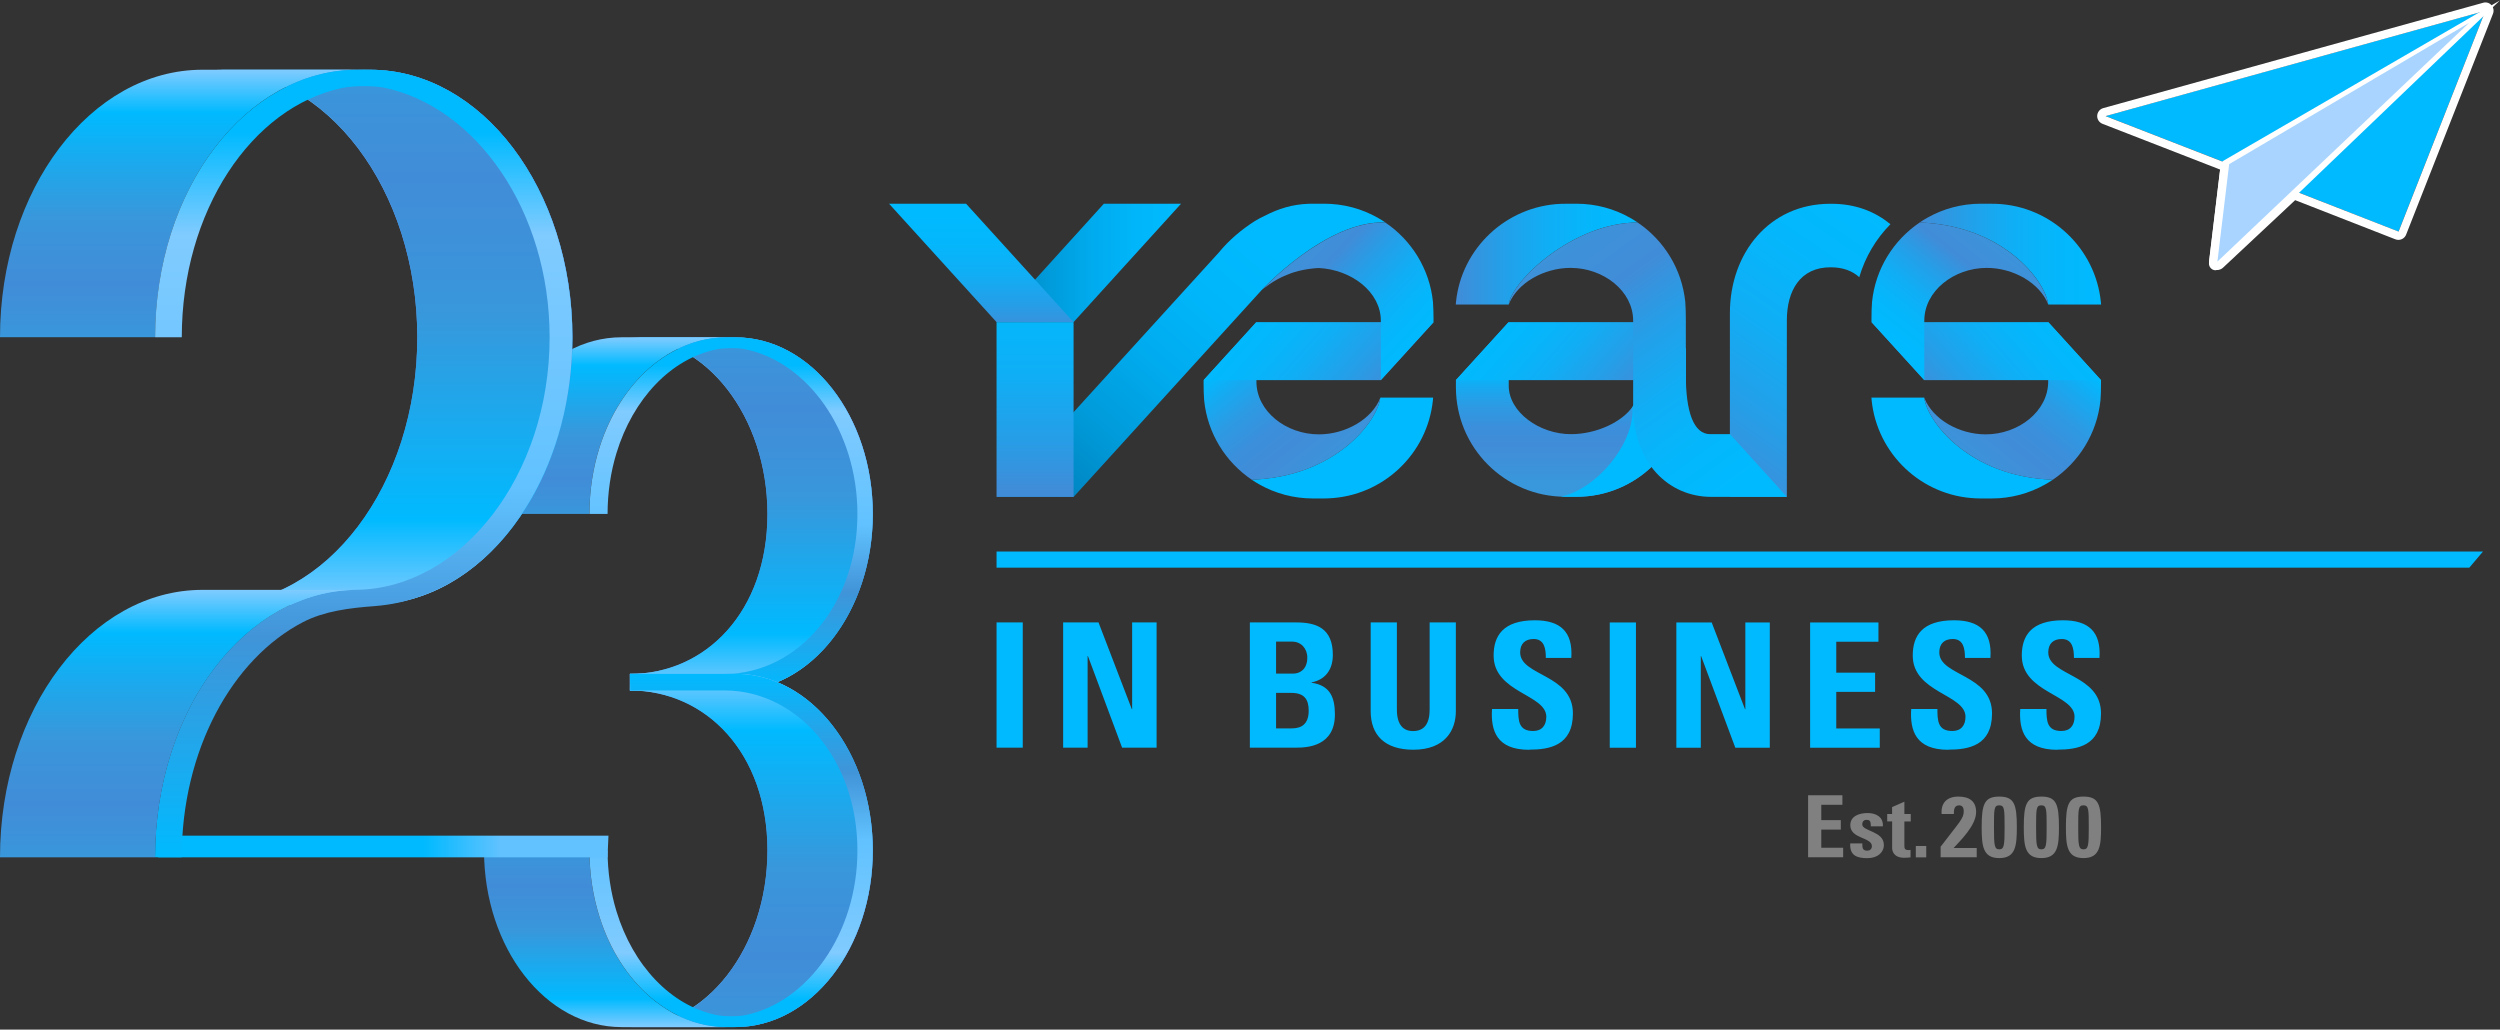 <?xml version="1.0" encoding="UTF-8"?> <svg xmlns="http://www.w3.org/2000/svg" xmlns:xlink="http://www.w3.org/1999/xlink" id="Layer_2" viewBox="0 0 373.94 154"><rect x="0" y="0" width="373.94" height="154" fill="#333333" stroke="none"/><defs><style>.cls-1{fill:url(#linear-gradient-2);}.cls-2,.cls-3{fill:#fff;}.cls-4{fill:url(#linear-gradient-17);}.cls-5{fill:url(#linear-gradient-15);}.cls-6{fill:url(#linear-gradient-18);}.cls-7{fill:url(#linear-gradient-28);}.cls-8{fill:url(#linear-gradient-14);}.cls-9{fill:url(#linear-gradient-20);}.cls-10{fill:url(#linear-gradient-6);}.cls-11{fill:url(#linear-gradient-11);}.cls-3{stroke:#fff;stroke-miterlimit:10;stroke-width:.73px;}.cls-12{fill:url(#linear-gradient-10);}.cls-13{fill:gray;}.cls-14{fill:url(#linear-gradient-16);}.cls-15{fill:url(#linear-gradient-31);}.cls-16{fill:#61b1ff;opacity:.55;}.cls-17{fill:url(#linear-gradient-21);}.cls-18{fill:#00baff;}.cls-19{fill:url(#linear-gradient-25);}.cls-20{fill:url(#linear-gradient-5);}.cls-21{fill:none;}.cls-22{fill:url(#linear-gradient-7);}.cls-23{fill:url(#linear-gradient-24);}.cls-24{fill:url(#linear-gradient-9);}.cls-25{fill:url(#linear-gradient-22);}.cls-26{fill:url(#linear-gradient-3);}.cls-27{fill:url(#linear-gradient);}.cls-28{fill:url(#linear-gradient-27);}.cls-29{fill:url(#linear-gradient-29);}.cls-30{fill:url(#linear-gradient-30);}.cls-31{fill:url(#linear-gradient-23);}.cls-32{fill:url(#linear-gradient-19);}.cls-33{fill:url(#linear-gradient-4);}.cls-34{fill:url(#linear-gradient-8);}.cls-35{fill:url(#linear-gradient-12);}.cls-36{fill:url(#linear-gradient-13);}.cls-37{fill:url(#linear-gradient-26);}</style><linearGradient id="linear-gradient" x1="-8730.67" y1="-2751.86" x2="-8745.33" y2="-2733.33" gradientTransform="translate(-8436.83 -2681.06) rotate(-180)" gradientUnits="userSpaceOnUse"><stop offset="0" stop-color="#3997db"></stop><stop offset=".33" stop-color="#418cd8"></stop><stop offset=".49" stop-color="#3b8fdb"></stop><stop offset=".67" stop-color="#2d9ae3"></stop><stop offset=".86" stop-color="#14abf2"></stop><stop offset="1" stop-color="#00baff"></stop></linearGradient><linearGradient id="linear-gradient-2" x1="398.84" y1="-2751.86" x2="384.18" y2="-2733.33" gradientTransform="translate(-198.4 -2681.06) scale(1 -1)" xlink:href="#linear-gradient"></linearGradient><linearGradient id="linear-gradient-3" x1="254.54" y1="69.99" x2="280.84" y2="31.74" gradientUnits="userSpaceOnUse"><stop offset="0" stop-color="#418cd8"></stop><stop offset=".25" stop-color="#249fe8"></stop><stop offset=".5" stop-color="#10aef5"></stop><stop offset=".76" stop-color="#04b7fc"></stop><stop offset="1" stop-color="#00baff"></stop></linearGradient><linearGradient id="linear-gradient-4" x1="234.96" y1="72.11" x2="234.96" y2="55.31" gradientTransform="matrix(1, 0, 0, 1, 0, 0)" xlink:href="#linear-gradient"></linearGradient><linearGradient id="linear-gradient-5" x1="-7685.5" y1="44.56" x2="-7667.91" y2="60.15" gradientTransform="translate(-7379.42) rotate(-180) scale(1 -1)" gradientUnits="userSpaceOnUse"><stop offset="0" stop-color="#00baff"></stop><stop offset=".24" stop-color="#04b7fc"></stop><stop offset=".5" stop-color="#10aef5"></stop><stop offset=".75" stop-color="#249fe8"></stop><stop offset="1" stop-color="#418cd8"></stop></linearGradient><linearGradient id="linear-gradient-6" x1="188.22" y1="44.54" x2="205.85" y2="60.16" gradientTransform="matrix(1, 0, 0, 1, 0, 0)" xlink:href="#linear-gradient-5"></linearGradient><linearGradient id="linear-gradient-7" x1="225.96" y1="44.54" x2="243.59" y2="60.16" gradientTransform="matrix(1, 0, 0, 1, 0, 0)" xlink:href="#linear-gradient-5"></linearGradient><linearGradient id="linear-gradient-8" x1="-8809.57" y1="-2763.57" x2="-8823.01" y2="-2785.08" gradientTransform="translate(-8577.28 -2737.81) rotate(-180)" gradientUnits="userSpaceOnUse"><stop offset="0" stop-color="#2a71a9"></stop><stop offset=".69" stop-color="#5980d5"></stop></linearGradient><linearGradient id="linear-gradient-9" x1="158.15" y1="77.04" x2="191.63" y2="38.12" gradientUnits="userSpaceOnUse"><stop offset="0" stop-color="#0080bb"></stop><stop offset=".02" stop-color="#0081bd"></stop><stop offset=".27" stop-color="#009ad9"></stop><stop offset=".52" stop-color="#00abee"></stop><stop offset=".76" stop-color="#00b6fa"></stop><stop offset="1" stop-color="#00baff"></stop></linearGradient><linearGradient id="linear-gradient-10" x1="154.82" y1="73.57" x2="154.82" y2="39.36" xlink:href="#linear-gradient-3"></linearGradient><linearGradient id="linear-gradient-11" x1="149.06" y1="39.33" x2="176.66" y2="39.33" xlink:href="#linear-gradient-9"></linearGradient><linearGradient id="linear-gradient-12" x1="146.78" y1="49.8" x2="146.78" y2="32.08" xlink:href="#linear-gradient-3"></linearGradient><linearGradient id="linear-gradient-13" x1="217.75" y1="38.01" x2="244.96" y2="38.01" xlink:href="#linear-gradient-3"></linearGradient><linearGradient id="linear-gradient-14" x1="229.23" y1="30.04" x2="259.77" y2="72.66" gradientUnits="userSpaceOnUse"><stop offset="0" stop-color="#3997db"></stop><stop offset=".33" stop-color="#418cd8"></stop><stop offset=".5" stop-color="#249fe8"></stop><stop offset=".67" stop-color="#10aef5"></stop><stop offset=".84" stop-color="#04b7fc"></stop><stop offset="1" stop-color="#00baff"></stop></linearGradient><linearGradient id="linear-gradient-15" x1="287.13" y1="38.01" x2="314.26" y2="38.01" xlink:href="#linear-gradient-3"></linearGradient><linearGradient id="linear-gradient-16" x1="300.35" y1="34.24" x2="285.69" y2="52.77" xlink:href="#linear-gradient-14"></linearGradient><linearGradient id="linear-gradient-17" x1="3338.2" y1="32.83" x2="3358.45" y2="51.73" gradientTransform="translate(-3145.97)" xlink:href="#linear-gradient-14"></linearGradient><linearGradient id="linear-gradient-18" x1="-6071.13" y1="9256.92" x2="-6018.3" y2="9256.92" gradientTransform="translate(-9144.54 6121.59) rotate(90) scale(1 -1)" gradientUnits="userSpaceOnUse"><stop offset="0" stop-color="#80cbff"></stop><stop offset=".11" stop-color="#61b2ff"></stop><stop offset=".33" stop-color="#5998ff"></stop><stop offset=".49" stop-color="#558ddb"></stop><stop offset=".92" stop-color="#5680d8"></stop><stop offset="1" stop-color="#61b2ff"></stop></linearGradient><linearGradient id="linear-gradient-19" x1="-7905.49" y1="103.29" x2="-7905.49" y2="50.46" gradientTransform="translate(-7793.11) rotate(-180) scale(1 -1)" gradientUnits="userSpaceOnUse"><stop offset="0" stop-color="#80cbff"></stop><stop offset=".16" stop-color="#00baff"></stop><stop offset=".55" stop-color="#3997db"></stop><stop offset=".8" stop-color="#418cd8"></stop><stop offset="1" stop-color="#3997db"></stop></linearGradient><linearGradient id="linear-gradient-20" x1="-6071.13" y1="-1876.55" x2="-6044.72" y2="-1876.55" gradientTransform="translate(-1785.98 6121.59) rotate(90)" xlink:href="#linear-gradient-19"></linearGradient><linearGradient id="linear-gradient-21" x1="-7902.46" y1="103.29" x2="-7902.46" y2="50.44" gradientTransform="translate(-7793.11) rotate(-180) scale(1 -1)" gradientUnits="userSpaceOnUse"><stop offset="0" stop-color="#00baff"></stop><stop offset=".28" stop-color="#4194d8"></stop><stop offset=".47" stop-color="#61c2ff"></stop><stop offset=".79" stop-color="#80cbff"></stop><stop offset=".92" stop-color="#00baff"></stop></linearGradient><linearGradient id="linear-gradient-22" x1="-4517.55" y1="9256.92" x2="-4464.72" y2="9256.92" gradientTransform="translate(-9144.54 -4363.93) rotate(-90)" xlink:href="#linear-gradient-18"></linearGradient><linearGradient id="linear-gradient-23" x1="-7905.49" y1="1656.87" x2="-7905.49" y2="1604.04" gradientTransform="translate(-7793.11 1757.66) rotate(-180)" xlink:href="#linear-gradient-19"></linearGradient><linearGradient id="linear-gradient-24" x1="-4517.55" y1="-1876.55" x2="-4491.14" y2="-1876.55" gradientTransform="translate(-1785.98 -4363.93) rotate(-90) scale(1 -1)" xlink:href="#linear-gradient-19"></linearGradient><linearGradient id="linear-gradient-25" x1="-7902.46" y1="1656.87" x2="-7902.46" y2="1604.02" gradientTransform="translate(-7793.11 1757.66) rotate(-180)" xlink:href="#linear-gradient-21"></linearGradient><linearGradient id="linear-gradient-26" x1="23.65" y1="126.62" x2="91.01" y2="126.62" gradientUnits="userSpaceOnUse"><stop offset=".05" stop-color="#00baff"></stop><stop offset=".31" stop-color="#00baff"></stop><stop offset=".59" stop-color="#00baff"></stop><stop offset=".76" stop-color="#61c2ff"></stop></linearGradient><linearGradient id="linear-gradient-27" x1="-6111.15" y1="9203.41" x2="-6031.14" y2="9203.41" xlink:href="#linear-gradient-18"></linearGradient><linearGradient id="linear-gradient-28" x1="-7851.98" y1="90.45" x2="-7851.98" y2="10.44" xlink:href="#linear-gradient-19"></linearGradient><linearGradient id="linear-gradient-29" x1="-6111.15" y1="-1812.73" x2="-6071.15" y2="-1812.73" gradientTransform="translate(-1785.98 6121.59) rotate(90)" gradientUnits="userSpaceOnUse"><stop offset="0" stop-color="#80cbff"></stop><stop offset=".16" stop-color="#00baff"></stop><stop offset=".55" stop-color="#3997db"></stop><stop offset=".8" stop-color="#418cd8"></stop><stop offset="1" stop-color="#3997db"></stop></linearGradient><linearGradient id="linear-gradient-30" x1="54.42" y1="128.24" x2="54.42" y2="10.42" gradientTransform="matrix(1, 0, 0, 1, 0, 0)" xlink:href="#linear-gradient-21"></linearGradient><linearGradient id="linear-gradient-31" x1="-6033.36" y1="-1812.73" x2="-5993.35" y2="-1812.73" gradientTransform="translate(-1785.98 6121.59) rotate(90)" xlink:href="#linear-gradient-19"></linearGradient></defs><g id="Layer_1-2"><g><g><path class="cls-18" d="m287.82,59.48c.42,3.52,6.68,11.83,19.24,12.27h0c-.37.25-.76.49-1.15.71h0,0c-2.37,1.34-5.11,2.1-8.02,2.1h-1.15c-.24,0-.98,0-1.21-.02-8.15-.35-14.77-6.66-15.58-14.69h0c0-.13-.02-.25-.03-.38h7.9Z"></path><path class="cls-27" d="m307.05,71.76c3.92-2.65,6.63-6.94,7.13-11.9.06-.79.08-1.6.08-2.41v-.59l-7.9-8.68v8.9c0,4.43-4.42,7.89-9.35,7.89-3.98,0-7.93-2.26-9.18-5.46.45,3.53,6.69,11.8,19.22,12.25Z"></path><path class="cls-18" d="m206.46,59.48c-.42,3.52-6.68,11.83-19.24,12.27h0c.37.25.76.49,1.15.71h0,0c2.37,1.34,5.11,2.1,8.02,2.1h1.15c.24,0,.98,0,1.21-.02,8.15-.35,14.77-6.66,15.58-14.69h0c0-.13.02-.25.03-.38h-7.9Z"></path><path class="cls-1" d="m187.24,71.76c-3.92-2.65-6.63-6.94-7.13-11.9-.06-.79-.08-1.6-.08-2.41v-.59l7.9-8.68v8.9c0,4.43,4.42,7.89,9.35,7.89,3.98,0,7.93-2.26,9.18-5.46-.44,3.53-6.69,11.8-19.22,12.25Z"></path><path class="cls-26" d="m282.76,33.54c-2.31-1.92-5.27-3.06-8.82-3.06h-.1s-.1,0-.1,0c-9.04,0-14.99,7.33-14.99,16.36v27.47h8.52v-26.39c0-4.41,1.97-7.96,6.57-7.94,1.82,0,3.22.54,4.26,1.48.88-3,2.48-5.71,4.66-7.92Z"></path><path class="cls-33" d="m252.16,52.05l-7.96,8.77c-1.53,2.25-5.35,4.12-9.22,4.12-4.73,0-9.31-3.3-9.31-7.25v-9.52s-.97,1.06-.97,1.06l-6.93,7.61h0v1.1c0,9.04,7.33,16.36,16.36,16.36h1.67c9.04,0,16.36-7.33,16.36-16.36v-5.9Z"></path><path class="cls-18" d="m252.16,52.05l-7.96,8.77c0,.07,0,.13,0,.17.22,5.56-5.56,12.3-10.8,13.3.24.01.49.02.73.02h1.67c9.04,0,16.36-7.33,16.36-16.36v-5.9h0Z"></path><polygon class="cls-20" points="279.93 48.18 306.37 48.18 314.26 56.86 287.83 56.86 279.93 48.18"></polygon><path class="cls-18" d="m149.06,111.83v-18.73h3.92v18.73h-3.92Zm9.96,0v-18.73h5.29l4.98,12.97h.05v-12.97h3.66v18.73h-5.16l-5.11-13.7h-.05v13.7h-3.66Zm27.93,0v-18.73h6.96c2.98,0,5.45.86,5.45,4.85,0,2.15-1.06,3.71-3.19,4.12v.05c2.77.39,3.5,2.18,3.5,4.75,0,4.75-4.12,4.96-5.78,4.96h-6.93Zm3.92-11.08h2.62c.86,0,2.05-.57,2.05-2.39,0-1.37-.94-2.39-2.26-2.39h-2.41v4.77Zm0,8.2h2.18c.83,0,2.7-.02,2.7-2.64,0-1.66-.62-2.67-2.6-2.67h-2.28v5.32Zm26.89-15.85v13.28c0,2.8-1.58,5.76-6.36,5.76-4.31,0-6.38-2.23-6.38-5.76v-13.28h3.92v13.03c0,2.31.98,3.22,2.41,3.22,1.71,0,2.49-1.14,2.49-3.22v-13.03h3.92Zm10.96,19.05c-4.85,0-5.76-2.85-5.55-6.1h3.92c0,1.79.08,3.29,2.23,3.29,1.32,0,1.97-.86,1.97-2.13,0-3.37-7.88-3.58-7.88-9.16,0-2.93,1.4-5.27,6.17-5.27,3.81,0,5.71,1.71,5.45,5.63h-3.81c0-1.4-.23-2.83-1.82-2.83-1.27,0-2.02.7-2.02,2,0,3.56,7.89,3.24,7.89,9.13,0,4.85-3.56,5.42-6.54,5.42Zm12.06-.31v-18.73h3.92v18.73h-3.92Zm9.96,0v-18.73h5.29l4.98,12.97h.05v-12.97h3.66v18.73h-5.16l-5.11-13.7h-.05v13.7h-3.66Zm20.01,0v-18.73h10.22v2.88h-6.31v4.62h5.81v2.88h-5.81v5.47h6.51v2.88h-10.43Zm20.67.31c-4.85,0-5.76-2.85-5.55-6.1h3.92c0,1.79.08,3.29,2.23,3.29,1.32,0,1.97-.86,1.97-2.13,0-3.37-7.89-3.58-7.89-9.16,0-2.93,1.4-5.27,6.17-5.27,3.82,0,5.71,1.71,5.45,5.63h-3.81c0-1.4-.23-2.83-1.82-2.83-1.27,0-2.02.7-2.02,2,0,3.56,7.89,3.24,7.89,9.13,0,4.85-3.55,5.42-6.54,5.42Zm16.31,0c-4.85,0-5.76-2.85-5.55-6.1h3.92c0,1.79.08,3.29,2.23,3.29,1.32,0,1.97-.86,1.97-2.13,0-3.37-7.89-3.58-7.89-9.16,0-2.93,1.4-5.27,6.17-5.27,3.81,0,5.71,1.71,5.45,5.63h-3.82c0-1.4-.23-2.83-1.82-2.83-1.27,0-2.02.7-2.02,2,0,3.56,7.89,3.24,7.89,9.13,0,4.85-3.55,5.42-6.54,5.42Z"></path><polygon class="cls-18" points="149.06 84.91 149.06 82.5 371.39 82.5 369.35 84.91 149.06 84.91"></polygon><polygon class="cls-10" points="214.42 48.18 187.92 48.18 180.03 56.86 206.52 56.86 214.42 48.18"></polygon><polygon class="cls-22" points="252.16 48.18 225.66 48.18 217.77 56.86 244.27 56.86 252.16 48.18"></polygon><path class="cls-34" d="m235.23,30.47s-.03,0-.05,0c.04,0,.07,0,.11,0-.02,0-.05,0-.06,0Z"></path><path class="cls-24" d="m207.23,33.28c-.37-.25-.76-.49-1.15-.71h0,0c-2.37-1.34-5.11-2.1-8.02-2.1h-1.15c-.24,0-.99,0-1.22.01-2.42.1-4.44.73-6.48,1.78-.54.25-1.07.53-1.57.84-1.94,1.25-3.77,2.76-5.35,4.69l-33.23,36.52h11.54l28.13-30.94h0s9.72-10.49,18.5-10.09h0Z"></path><rect class="cls-12" x="149.06" y="48.18" width="11.52" height="26.14"></rect><polygon class="cls-11" points="149.06 48.18 165.11 30.47 176.66 30.47 160.58 48.18 149.06 48.18"></polygon><polygon class="cls-35" points="132.98 30.47 149.06 48.18 160.58 48.18 144.5 30.47 132.98 30.47"></polygon><path class="cls-36" d="m225.67,45.55c.42-3.52,9.67-12.27,19.29-12.27h0c-.37-.25-.76-.49-1.15-.71h0,0c-2.37-1.34-5.11-2.1-8.02-2.1h-1.15c-.24,0-.98.01-1.21.02-8.15.35-14.84,6.66-15.65,14.68h0c0,.13-.02.25-.03.38h7.91Z"></path><path class="cls-8" d="m258.77,64.94h-2.97c-2.47,0-3.64-3.32-3.64-8.85v-7.91s0-.59,0-.59c0-.81-.03-1.62-.08-2.41-.5-4.95-3.21-9.25-7.13-11.9-9.59.01-18.8,8.7-19.27,12.24,1.26-3.2,5.26-5.45,9.24-5.45,4.93,0,9.36,3.46,9.36,7.89v8.9s0,3.87,0,3.87c0,8.57,5.36,13.59,11.68,13.59h11.32l-8.5-9.37Z"></path><path class="cls-5" d="m306.37,45.55c-.42-3.52-6.68-11.83-19.24-12.27h0c.37-.25.76-.49,1.15-.71h0,0c2.37-1.34,5.11-2.1,8.02-2.1h1.15c.24,0,.98.01,1.21.02,8.15.35,14.77,6.66,15.58,14.68h0c0,.13.02.25.03.38h-7.9Z"></path><path class="cls-14" d="m287.14,33.28c-3.92,2.65-6.63,6.94-7.13,11.9-.06.79-.08,1.6-.08,2.41v.59l7.9,8.68v-8.9c0-4.43,4.42-7.89,9.35-7.89,3.98,0,7.93,2.26,9.18,5.46-.45-3.53-6.69-11.8-19.22-12.25Z"></path><g><g><polygon class="cls-18" points="371.76 1.6 314.93 17.36 333.43 24.55 331.67 39.13 343.04 28.49 358.76 34.64 371.76 1.6"></polygon><path class="cls-2" d="m371.76,1.6h0m0,0l-12.99,33.04-15.73-6.14-11.36,10.64,1.75-14.58-18.49-7.19,56.82-15.76m0-1.24s-.05,0-.08,0c-.1,0-.19.02-.28.05l-56.8,15.75c-.51.14-.88.6-.91,1.13-.03.53.29,1.02.79,1.22l17.59,6.84-1.64,13.63c-.06.52.21,1.02.67,1.26.18.09.37.13.56.13.31,0,.62-.12.85-.34l10.79-10.1,15,5.86c.15.06.3.08.45.08.49,0,.96-.3,1.15-.79l12.97-32.98c.07-.16.11-.33.11-.51,0-.68-.54-1.23-1.22-1.24h-.02Z"></path></g><path class="cls-3" d="m331.39,40.06c-.1,0-.19-.02-.28-.07-.23-.12-.36-.37-.34-.63l1.75-14.58c.02-.19.13-.36.3-.46L371.47,1.91l-39.66,37.98c-.12.11-.27.17-.42.17Z"></path><polygon class="cls-16" points="369.33 3.41 333.43 24.55 331.67 39.13 369.33 3.41"></polygon></g><path class="cls-4" d="m214.42,48.18v-.59c0-.81-.03-1.62-.08-2.41h0c-.5-4.95-3.21-9.24-7.12-11.89-8.78-.38-18.48,10.09-18.48,10.09,0,0,1.71-1.51,3.87-2.31,1.25-.56,3.15-.91,4.62-.98,4.97.23,9.31,3.61,9.31,7.88v8.9l7.9-8.68Z"></path><g><path class="cls-13" d="m270.45,128.23v-9.28h5.13v1.43h-3.16v2.29h2.92v1.42h-2.92v2.71h3.27v1.43h-5.23Z"></path><path class="cls-13" d="m278.56,126.15c-.01.3,0,.58.09.78.1.21.3.31.66.31s.68-.23.68-.67c0-1.37-3.23-1.07-3.23-3.14,0-1.4,1.41-1.82,2.59-1.82,1.25,0,2.38.59,2.28,1.99h-1.8c0-.45-.05-.72-.18-.83-.12-.12-.27-.14-.47-.14-.4,0-.63.26-.63.69,0,1.03,3.23.98,3.23,3.06,0,1.13-.94,1.98-2.46,1.98-1.6,0-2.67-.4-2.57-2.21h1.8Z"></path><path class="cls-13" d="m282.27,121.75h.74v-1.03l1.84-.81v1.84h.95v1.12h-.95v3.47c0,.49-.01.81.59.81.12,0,.23,0,.33-.03v1.12c-.25.03-.51.06-.95.06-1.59,0-1.8-1.04-1.8-1.44v-4h-.74v-1.12Z"></path><path class="cls-13" d="m288.12,126.54v1.7h-1.56v-1.7h1.56Z"></path><path class="cls-13" d="m290.27,128.23v-1.58c2.86-3.77,3.46-4.2,3.46-5.32,0-.45-.17-.87-.69-.87-.76,0-.79.71-.79,1.29h-1.83c-.13-1.67.82-2.6,2.5-2.6,1.57,0,2.66.63,2.66,2.31,0,2.02-2.38,4.3-3.37,5.38h3.46v1.39h-5.39Z"></path><path class="cls-13" d="m301.67,123.72c0,2.81-.18,4.63-2.63,4.63s-2.63-1.81-2.63-4.63c0-3.43.39-4.57,2.63-4.57s2.63,1.14,2.63,4.57Zm-3.42.03c0,2.71.06,3.29.79,3.29s.8-.58.8-3.29-.01-3.29-.8-3.29-.79.53-.79,3.29Z"></path><path class="cls-13" d="m307.97,123.72c0,2.81-.18,4.63-2.63,4.63s-2.63-1.81-2.63-4.63c0-3.43.39-4.57,2.63-4.57s2.63,1.14,2.63,4.57Zm-3.42.03c0,2.71.06,3.29.79,3.29s.79-.58.79-3.29-.01-3.29-.79-3.29-.79.53-.79,3.29Z"></path><path class="cls-13" d="m314.27,123.72c0,2.81-.18,4.63-2.63,4.63s-2.63-1.81-2.63-4.63c0-3.43.39-4.57,2.63-4.57s2.63,1.14,2.63,4.57Zm-3.42.03c0,2.71.06,3.29.79,3.29s.79-.58.79-3.29-.01-3.29-.79-3.29-.79.53-.79,3.29Z"></path></g><g><path class="cls-6" d="m109.98,50.46c11.36,0,20.57,11.83,20.57,26.42,0,14.59-9.21,26.42-20.57,26.42h-15.76v-2.49c11.36,0,20.57-9.33,20.57-23.92s-9.21-26.42-20.57-26.42h15.76Z"></path><path class="cls-32" d="m114.79,76.87c0-14.59-9.21-26.42-20.57-26.42h15.76c11.36,0,20.57,11.83,20.57,26.42,0,14.59-9.21,26.42-20.57,26.42h-15.76v-2.49c11.36,0,20.57-9.33,20.57-23.92Z"></path><path class="cls-9" d="m72.4,76.87c0-14.59,9.21-26.42,20.57-26.42h15.76c-11.36,0-20.57,11.83-20.57,26.42h-15.76Z"></path><path class="cls-17" d="m94.22,103.29h15.76c1.95,0,3.83-.35,5.61-.99,8.63-3.14,14.96-13.33,14.96-25.42,0-14.59-9.21-26.42-20.57-26.42-.21,0-.41-.01-.62-.01s-.41.01-.62.01c-8.58,0-15.94,6.75-19.02,16.33-1,3.11-1.55,6.51-1.55,10.08h2.71c0-3.21.47-6.28,1.33-9.1,2.47-8.09,8.12-14.13,14.99-15.52.65-.13,1.51-.18,2.16-.18.52,0,1.44.03,2.03.15,9.36,1.86,16.86,12.17,16.86,24.66,0,13.7-9.01,23.8-19.66,23.92-2.32.02-14.32,0-14.32,0"></path></g><g><path class="cls-25" d="m109.98,153.62c11.36,0,20.57-11.83,20.57-26.42,0-14.59-9.21-26.42-20.57-26.42h-15.76v2.49c11.36,0,20.57,9.33,20.57,23.92s-9.21,26.42-20.57,26.42h15.76Z"></path><path class="cls-31" d="m114.79,127.21c0,14.59-9.21,26.42-20.57,26.42h15.76c11.36,0,20.57-11.83,20.57-26.42,0-14.59-9.21-26.42-20.57-26.42h-15.76v2.49c11.36,0,20.57,9.33,20.57,23.92Z"></path><path class="cls-23" d="m72.4,127.21c0,14.59,9.21,26.42,20.57,26.42h15.76c-11.36,0-20.57-11.83-20.57-26.42h-15.76Z"></path><path class="cls-19" d="m94.22,100.79h15.76c1.95,0,3.83.35,5.61.99,8.63,3.14,14.96,13.33,14.96,25.42,0,14.59-9.21,26.42-20.57,26.42-.21,0-.41.01-.62.01s-.41-.01-.62-.01c-8.58,0-15.94-6.75-19.02-16.33-1-3.11-1.55-6.51-1.55-10.08h2.71c0,3.21.47,6.28,1.33,9.1,2.47,8.09,8.12,14.13,14.99,15.52.65.13,1.51.18,2.16.18.52,0,1.44-.03,2.03-.15,9.36-1.86,16.86-12.17,16.86-24.66,0-13.7-9.01-23.8-19.66-23.92-2.32-.02-14.32,0-14.32,0"></path></g><polygon class="cls-37" points="91.01 125 23.65 125 23.65 128.24 90.87 128.24 91.01 125"></polygon><path class="cls-28" d="m55.33,10.44c16.73,0,30.29,17.91,30.29,40.01,0,22.1-13.56,40.01-30.29,40.01h-23.21c16.73,0,30.29-17.91,30.29-40.01,0-22.1-13.56-40.01-30.29-40.01h23.21Z"></path><path class="cls-7" d="m62.42,50.44c0-22.1-13.56-40.01-30.29-40.01h23.21c16.73,0,30.29,17.91,30.29,40.01,0,22.1-13.56,40.01-30.29,40.01h-23.21c16.73,0,30.29-17.91,30.29-40.01Z"></path><path class="cls-29" d="m23.21,50.44c0-22.1,13.56-40.01,30.29-40.01h-23.21C13.56,10.44,0,28.35,0,50.44h23.21Z"></path><path class="cls-30" d="m55.33,10.44c-.31,0-.61-.02-.92-.02s-.61.02-.92.02c-16.73,0-30.29,17.91-30.29,40.01h3.99c0-18.81,10.4-34.46,24.03-37.3.96-.2,2.22-.27,3.18-.27.77,0,2.11.05,2.99.22,13.79,2.81,24.82,18.44,24.82,37.34,0,20.75-13.26,37.6-28.94,37.78-16.63.15-30.08,18.01-30.08,40.01h3.99c0-16,7.53-29.68,18.17-35.19,3.17-1.64,6.96-2.1,10.56-2.37,2.84-.21,5.13-.78,7.67-1.73,12.71-4.75,22.03-20.19,22.03-38.5,0-22.1-13.56-40.01-30.29-40.01Z"></path><path class="cls-15" d="m0,128.24c0-22.1,13.56-40.01,30.29-40.01h23.21c-16.73,0-30.29,17.91-30.29,40.01H0Z"></path></g><rect class="cls-21" x="0" width="373" height="154"></rect></g></g></svg> 
